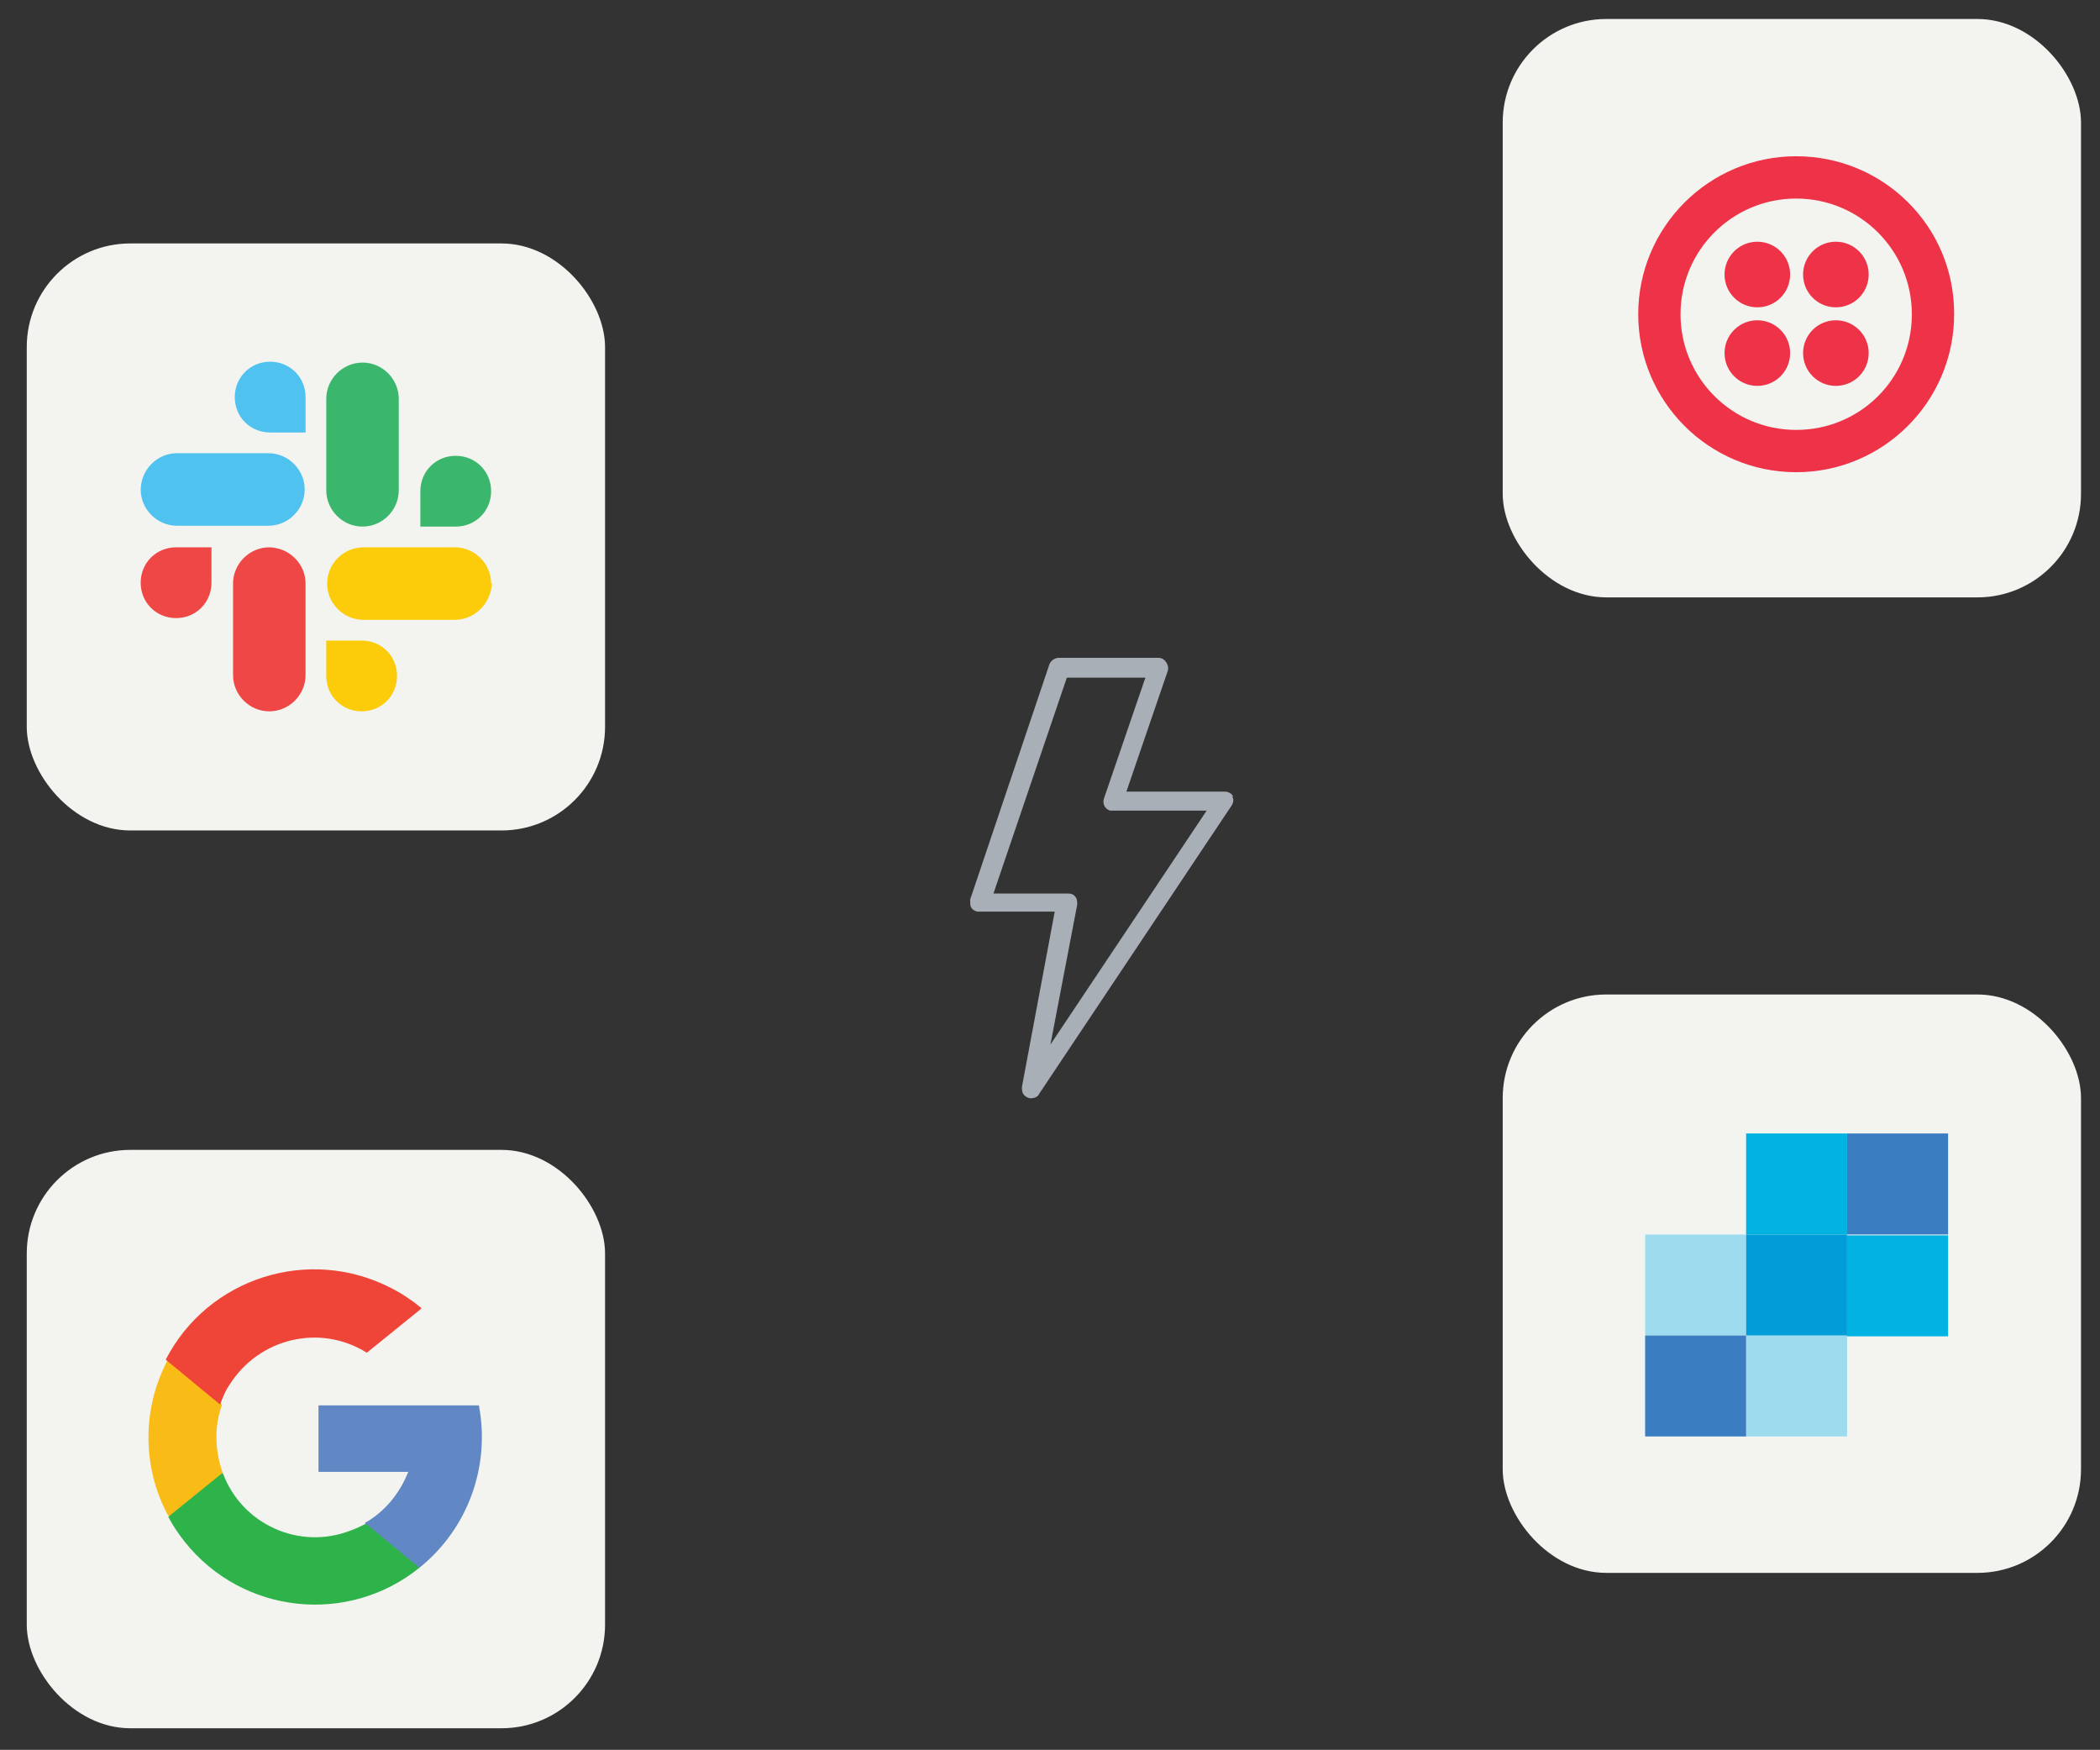 <svg xmlns="http://www.w3.org/2000/svg" id="Layer_1" viewBox="0 0 243.3 202.7"><rect x="0" y="0" width="243.3" height="202.7" fill="#333333" stroke="none"/><defs><style>      .st0 {        fill: #6187c5;      }      .st1 {        fill: #f9bb16;      }      .st2 {        fill: #a9afb7;      }      .st3 {        fill: #019dd9;      }      .st4 {        fill: #ef4438;      }      .st5 {        fill: #f3f4ef;      }      .st6 {        fill: #00b3e2;      }      .st7 {        fill: #3bb76d;      }      .st8 {        fill: #3b7dc1;      }      .st9 {        fill: #9ddbef;      }      .st10 {        fill: #ee3248;      }      .st11 {        fill: #fff;      }      .st12 {        fill: #2eb34a;      }      .st13 {        fill: #ef4745;      }      .st14 {        fill: #fccc0a;      }      .st15 {        fill: #4fc2f0;      }    </style></defs><rect id="Rectangle_314" class="st5" x="3.1" y="28.2" width="67" height="68" rx="12" ry="12"></rect><rect id="Rectangle_315" class="st5" x="174.1" y="2.2" width="67" height="67" rx="12" ry="12"></rect><rect id="Rectangle_316" class="st5" x="3.1" y="133.2" width="67" height="67" rx="12" ry="12"></rect><rect id="Rectangle_317" class="st5" x="174.1" y="115.2" width="67" height="67" rx="12" ry="12"></rect><g id="Sendgrid"><path id="Path_1629" class="st11" d="M190.6,143h11.7v11.7h-11.7v-11.7Z"></path><path id="Path_1630" class="st9" d="M190.6,143h11.7v11.7h-11.7v-11.7Z"></path><path id="Path_1631" class="st11" d="M202.3,154.7h11.7v11.7h-11.7v-11.7Z"></path><path id="Path_1632" class="st9" d="M202.3,154.7h11.7v11.7h-11.7v-11.7Z"></path><path id="Path_1633" class="st8" d="M190.6,166.4h11.7c0,0-11.7,0-11.7,0ZM190.6,154.7h11.7v11.7h-11.7v-11.7Z"></path><path id="Path_1634" class="st6" d="M202.3,131.3h11.7v11.7h-11.7v-11.7ZM214,143.1h11.7v11.7h-11.7v-11.7Z"></path><path id="Path_1635" class="st3" d="M214,154.7v-11.7h-11.7v11.7h11.7Z"></path><g id="Group_902"><path id="Path_1636" class="st8" d="M214,131.3h11.7v11.7h-11.7v-11.7Z"></path><path id="Path_1637" class="st8" d="M214,143h11.7c0,0-11.7,0-11.7,0Z"></path></g></g><g id="search"><path id="Path_1639" class="st1" d="M25.7,170.6l-1.3,5h-4.9c-3-5.5-3.1-12.3-.1-18h0l4.4.8,1.9,4.4c-.9,2.5-.8,5.3.1,7.8h0Z"></path><path id="Path_1640" class="st0" d="M55.5,162.9c1.3,7-1.3,14.2-6.9,18.7h0l-5.5-.3-.8-4.9c2.3-1.3,4-3.4,5-5.9h-10.4v-7.7h18.6Z"></path><path id="Path_1641" class="st12" d="M48.6,181.6h0c-8.3,6.7-20.5,5.4-27.2-3-.7-.9-1.4-1.9-1.9-2.9l6.3-5.1c2.2,6,8.9,9,14.8,6.7.6-.2,1.2-.5,1.8-.8l6.3,5.2Z"></path><path id="Path_1642" class="st4" d="M48.8,151.6l-6.3,5.1c-5.4-3.4-12.5-1.7-15.9,3.7-.5.7-.8,1.5-1.1,2.3l-6.3-5.2h0c4.9-9.5,16.6-13.2,26.1-8.3,1.2.6,2.4,1.4,3.5,2.3h0Z"></path></g><path id="Twilio" class="st10" d="M207.4,31.8c0,2.1-1.7,3.8-3.8,3.8-2.1,0-3.8-1.7-3.8-3.8,0-2.1,1.7-3.8,3.8-3.8,2.1,0,3.8,1.7,3.8,3.8ZM203.6,37.1c-2.1,0-3.8,1.7-3.8,3.8s1.7,3.8,3.8,3.8,3.8-1.7,3.8-3.8c0-2.1-1.7-3.8-3.8-3.8ZM226.4,36.4c0,10.1-8.2,18.3-18.3,18.3s-18.3-8.2-18.3-18.3c0-10.1,8.2-18.3,18.3-18.3,10.1,0,18.3,8.1,18.3,18.2,0,0,0,0,0,.1h0ZM221.5,36.4c0-7.4-6-13.4-13.4-13.4-7.4,0-13.4,6-13.4,13.4,0,7.4,6,13.4,13.4,13.4,7.4,0,13.3-5.9,13.4-13.2,0,0,0,0,0-.1h0ZM212.7,37.1c-2.1,0-3.8,1.7-3.8,3.8s1.7,3.8,3.8,3.8,3.8-1.7,3.8-3.8c0-2.1-1.7-3.8-3.8-3.8ZM212.7,28c-2.1,0-3.8,1.7-3.8,3.8,0,2.1,1.7,3.8,3.8,3.8,2.1,0,3.8-1.7,3.8-3.8h0c0-2.1-1.7-3.8-3.8-3.8Z"></path><g id="slack"><path id="Path_1643" class="st13" d="M31.2,63.4c-2.3,0-4.2,1.9-4.2,4.2v10.6c0,2.3,1.9,4.2,4.2,4.2s4.2-1.9,4.2-4.2v-10.6c0-2.3-1.9-4.2-4.3-4.2Z"></path><path id="Path_1644" class="st13" d="M24.5,63.4h-4.1c-2.3,0-4.1,1.8-4.1,4.1s1.8,4.1,4.1,4.1,4.1-1.8,4.1-4.1v-4.1Z"></path><path id="Path_1645" class="st15" d="M16.3,56.7c0,2.3,1.9,4.2,4.2,4.2h10.6c2.3,0,4.2-1.9,4.2-4.2s-1.9-4.2-4.2-4.2h-10.6c-2.3,0-4.2,1.9-4.2,4.3Z"></path><path id="Path_1646" class="st15" d="M31.3,50.1h4.1v-4.1c0-2.3-1.8-4.1-4.1-4.1-2.3,0-4.1,1.8-4.1,4.1s1.8,4.1,4.1,4.1h0Z"></path><path id="Path_1647" class="st7" d="M42,61c2.3,0,4.2-1.9,4.2-4.2v-10.6c0-2.3-1.9-4.2-4.2-4.2s-4.2,1.9-4.2,4.2v10.6c0,2.3,1.9,4.2,4.2,4.2h0Z"></path><path id="Path_1648" class="st7" d="M48.7,61h4.1c2.3,0,4.1-1.8,4.1-4.1s-1.8-4.1-4.1-4.1c-2.3,0-4.1,1.8-4.1,4.1v4.1Z"></path><g id="Group_903"><path id="Path_1649" class="st14" d="M56.9,67.6c0-2.3-1.9-4.2-4.2-4.2h-10.6c-2.3,0-4.2,1.9-4.2,4.2s1.9,4.2,4.2,4.2h10.6c2.3,0,4.2-1.9,4.3-4.3Z"></path><path id="Path_1650" class="st14" d="M41.9,74.2h-4.1v4.1c0,2.3,1.8,4.1,4.1,4.1s4.1-1.8,4.1-4.1-1.8-4.1-4.1-4.1Z"></path></g></g><path id="_14-Power" class="st2" d="M142.9,92.3c-.2-.4-.6-.6-1-.6h-11.4l4.8-14h0c.1-.4,0-.7-.2-1-.2-.3-.5-.5-.9-.5h-11.5c-.5,0-.9.3-1.1.7,0,0,0,0,0,0l-9.2,27.3h0c0,.3,0,.7.1.9.2.3.4.4.7.5,0,0,.2,0,.2,0h8.8l-3.8,20.3c0,.4,0,.7.3,1,.2.2.6.4.9.3.3,0,.7-.2.8-.5l22.3-33.4c.2-.3.3-.8,0-1.1ZM121.7,121l3.1-16.2c0-.3,0-.7-.2-.9-.2-.3-.5-.4-.9-.4h-8.6l8.5-25h9.1l-4.8,14c-.2.6.1,1.2.7,1.4.1,0,.2,0,.4,0h10.8l-18.1,27.1Z"></path></svg>